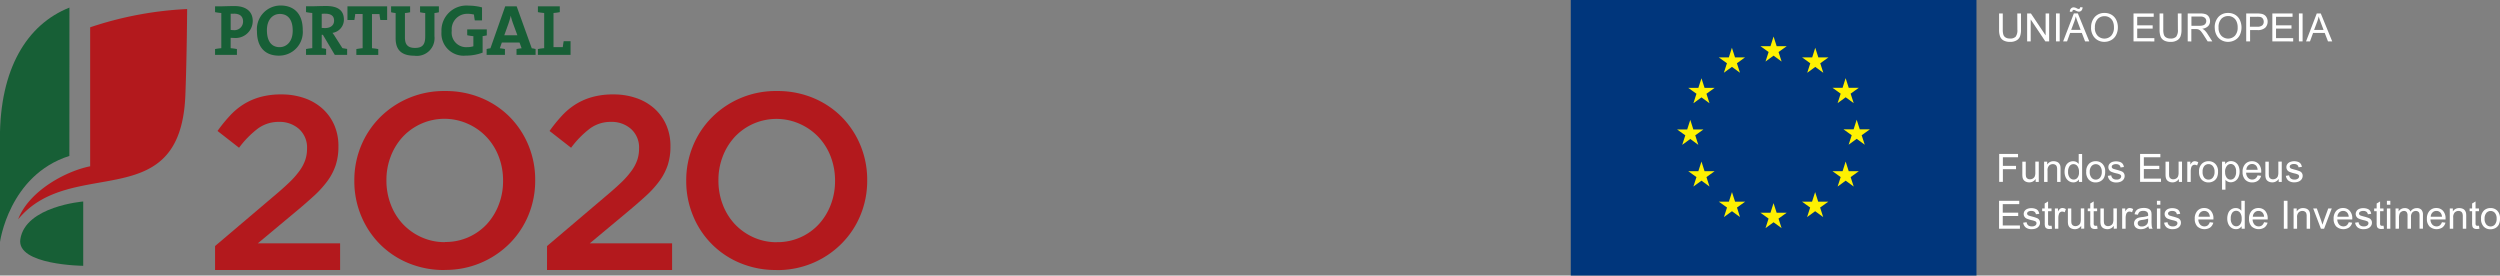 <svg xmlns="http://www.w3.org/2000/svg" width="141.384" height="15.583" viewBox="0 0 141.384 15.583">
  <rect x="0" y="0" width="141.384" height="15.583" fill="#808080" stroke="none"/>
  <g id="Grupo_435" data-name="Grupo 435" transform="translate(-360.25 -13397)">
    <rect id="Retângulo_584" data-name="Retângulo 584" width="22.944" height="15.583" transform="translate(449.083 13397)" fill="#00367c"/>
    <path id="Caminho_641" data-name="Caminho 641" d="M273.677,39.8l.455-.332.455.332-.173-.538.464-.331h-.571l-.174-.545-.175.545h-.568l.462.331Z" transform="translate(186.419 13360.68)" fill="#fef101"/>
    <path id="Caminho_642" data-name="Caminho 642" d="M266.849,41.638l.456-.333.454.333-.172-.537.46-.332h-.568l-.175-.544-.174.544h-.57l.463.332Z" transform="translate(190.892 13359.476)" fill="#fef101"/>
    <path id="Caminho_643" data-name="Caminho 643" d="M262.31,45.232l-.176.543h-.57l.463.332-.173.538.456-.333.455.333-.173-.538.461-.332h-.568Z" transform="translate(194.164 13356.195)" fill="#fef101"/>
    <path id="Caminho_644" data-name="Caminho 644" d="M260.478,53.128l.453.333-.172-.538.462-.331h-.571l-.172-.545-.175.545h-.57l.463.331-.174.538Z" transform="translate(195.364 13351.73)" fill="#fef101"/>
    <path id="Caminho_645" data-name="Caminho 645" d="M262.484,59.431l-.174-.546-.176.547h-.57l.463.332-.173.535.456-.332.455.332-.173-.535.461-.332Z" transform="translate(194.164 13347.251)" fill="#fef101"/>
    <path id="Caminho_646" data-name="Caminho 646" d="M267.489,64.437l-.176-.542-.174.542h-.569l.463.331-.173.539.454-.331.454.331-.171-.539.461-.331Z" transform="translate(190.886 13343.969)" fill="#fef101"/>
    <path id="Caminho_647" data-name="Caminho 647" d="M274.306,66.248l-.175-.542-.173.542h-.57l.462.332-.172.539.454-.331.454.331-.174-.539.464-.332Z" transform="translate(186.419 13342.782)" fill="#fef101"/>
    <path id="Caminho_648" data-name="Caminho 648" d="M281.127,64.437l-.173-.542-.175.542h-.568l.461.331-.173.539.455-.331.454.331-.173-.539.463-.331Z" transform="translate(181.949 13343.969)" fill="#fef101"/>
    <path id="Caminho_649" data-name="Caminho 649" d="M286.129,59.431l-.174-.546-.173.547h-.57l.462.332-.173.535.454-.332.456.332-.174-.535.463-.332Z" transform="translate(178.673 13347.251)" fill="#fef101"/>
    <path id="Caminho_650" data-name="Caminho 650" d="M288.513,52.573h-.57l-.175-.545-.174.545h-.569l.462.332-.174.536.455-.332.456.332-.174-.536Z" transform="translate(177.484 13351.743)" fill="#fef101"/>
    <path id="Caminho_651" data-name="Caminho 651" d="M285.5,46.622l.454-.332.456.332-.175-.536.463-.332h-.57l-.175-.546-.173.546h-.57l.462.332Z" transform="translate(178.674 13356.211)" fill="#fef101"/>
    <path id="Caminho_652" data-name="Caminho 652" d="M280.971,40.225l-.173.546h-.57l.462.332-.173.537.455-.333.455.333-.173-.537.462-.332h-.57Z" transform="translate(181.938 13359.476)" fill="#fef101"/>
    <path id="Caminho_653" data-name="Caminho 653" d="M313.556,34.6h.209v.913a1.056,1.056,0,0,1-.054.378.447.447,0,0,1-.193.227.694.694,0,0,1-.37.089.762.762,0,0,1-.363-.077.438.438,0,0,1-.2-.221,1.037,1.037,0,0,1-.06-.4V34.6h.209v.913a.9.9,0,0,0,.038.3.288.288,0,0,0,.132.151.453.453,0,0,0,.228.053.434.434,0,0,0,.328-.1.6.6,0,0,0,.1-.4Z" transform="translate(160.78 13363.162)" fill="#fff"/>
    <path id="Caminho_654" data-name="Caminho 654" d="M317.128,36.179V34.6h.214l.831,1.241V34.6h.2v1.581h-.214l-.83-1.242v1.242Z" transform="translate(157.764 13363.162)" fill="#fff"/>
    <rect id="Retângulo_585" data-name="Retângulo 585" width="0.21" height="1.581" transform="translate(476.523 13397.76)" fill="#fff"/>
    <path id="Caminho_655" data-name="Caminho 655" d="M323.034,35.52l.606-1.581h.226l.646,1.581h-.237l-.185-.478h-.661l-.173.478Zm.378-1.677a.25.25,0,0,1,.063-.179.206.206,0,0,1,.157-.068.43.43,0,0,1,.182.059.229.229,0,0,0,.1.031.066.066,0,0,0,.053-.018.143.143,0,0,0,.026-.076h.139a.269.269,0,0,1-.061.185.2.2,0,0,1-.149.062.416.416,0,0,1-.179-.06.258.258,0,0,0-.106-.039.078.078,0,0,0-.06.026.112.112,0,0,0-.023.076Zm.076,1.027h.536l-.165-.437q-.074-.2-.112-.328a1.952,1.952,0,0,1-.084.3Z" transform="translate(153.894 13363.82)" fill="#fff"/>
    <path id="Caminho_656" data-name="Caminho 656" d="M327.619,35.355a.859.859,0,0,1,.212-.615.719.719,0,0,1,.546-.222.758.758,0,0,1,.395.1.693.693,0,0,1,.268.293.963.963,0,0,1,.092.423.939.939,0,0,1-.1.431.659.659,0,0,1-.276.287.79.79,0,0,1-.384.1.744.744,0,0,1-.4-.108.7.7,0,0,1-.267-.295.885.885,0,0,1-.091-.395m.217,0a.628.628,0,0,0,.153.449.537.537,0,0,0,.774,0,.668.668,0,0,0,.152-.47A.8.8,0,0,0,328.85,35a.506.506,0,0,0-.473-.3.534.534,0,0,0-.381.153.677.677,0,0,0-.16.51" transform="translate(150.891 13363.215)" fill="#fff"/>
    <path id="Caminho_657" data-name="Caminho 657" d="M334.574,36.179V34.6h1.142v.187h-.933v.484h.874v.186h-.874v.538h.97v.187Z" transform="translate(146.334 13363.162)" fill="#fff"/>
    <path id="Caminho_658" data-name="Caminho 658" d="M339.874,34.6h.209v.913a1.063,1.063,0,0,1-.054.378.453.453,0,0,1-.194.227.69.69,0,0,1-.37.089.759.759,0,0,1-.363-.077.444.444,0,0,1-.2-.221,1.09,1.09,0,0,1-.059-.4V34.6h.209v.913a.88.88,0,0,0,.039.3.282.282,0,0,0,.132.151.452.452,0,0,0,.228.053.437.437,0,0,0,.328-.1.605.605,0,0,0,.1-.4Z" transform="translate(143.539 13363.162)" fill="#fff"/>
    <path id="Caminho_659" data-name="Caminho 659" d="M343.46,36.179V34.6h.7a.913.913,0,0,1,.321.043.363.363,0,0,1,.176.149.461.461,0,0,1,.066.239.4.4,0,0,1-.109.285.553.553,0,0,1-.336.147.472.472,0,0,1,.126.078,1.022,1.022,0,0,1,.173.21l.275.43h-.263l-.209-.329a2.621,2.621,0,0,0-.151-.218.418.418,0,0,0-.105-.1.281.281,0,0,0-.1-.043.552.552,0,0,0-.116-.008h-.243v.7Zm.21-.883h.45a.684.684,0,0,0,.223-.029.246.246,0,0,0,.124-.094.264.264,0,0,0,.042-.143.239.239,0,0,0-.081-.185.384.384,0,0,0-.258-.072h-.5Z" transform="translate(140.513 13363.162)" fill="#fff"/>
    <path id="Caminho_660" data-name="Caminho 660" d="M347.892,35.355a.856.856,0,0,1,.211-.615.715.715,0,0,1,.545-.222.757.757,0,0,1,.395.1.69.69,0,0,1,.268.293,1,1,0,0,1,0,.854.655.655,0,0,1-.276.287.792.792,0,0,1-.384.1.743.743,0,0,1-.4-.108.692.692,0,0,1-.267-.295.884.884,0,0,1-.09-.395m.215,0a.628.628,0,0,0,.154.449.537.537,0,0,0,.774,0,.672.672,0,0,0,.152-.47.8.8,0,0,0-.065-.337.5.5,0,0,0-.19-.224.51.51,0,0,0-.282-.08.535.535,0,0,0-.382.153.68.68,0,0,0-.16.51" transform="translate(137.609 13363.215)" fill="#fff"/>
    <path id="Caminho_661" data-name="Caminho 661" d="M353.053,36.179V34.6h.6a1.292,1.292,0,0,1,.241.016.471.471,0,0,1,.195.073.392.392,0,0,1,.127.153.47.47,0,0,1,.049.215.488.488,0,0,1-.129.342.618.618,0,0,1-.463.139h-.4v.642Zm.21-.83h.409a.428.428,0,0,0,.287-.074.267.267,0,0,0,.085-.211.292.292,0,0,0-.051-.171.233.233,0,0,0-.132-.093.918.918,0,0,0-.195-.013h-.4Z" transform="translate(134.228 13363.162)" fill="#fff"/>
    <path id="Caminho_662" data-name="Caminho 662" d="M357.337,36.179V34.6h1.143v.187h-.934v.484h.874v.186h-.874v.538h.97v.187Z" transform="translate(131.422 13363.162)" fill="#fff"/>
    <rect id="Retângulo_586" data-name="Retângulo 586" width="0.209" height="1.581" transform="translate(490.261 13397.76)" fill="#fff"/>
    <path id="Caminho_663" data-name="Caminho 663" d="M362.867,36.179l.607-1.581h.226l.647,1.581h-.239l-.184-.478h-.66l-.174.478Zm.456-.65h.535l-.164-.437q-.076-.2-.112-.328a2.127,2.127,0,0,1-.084.3Z" transform="translate(127.798 13363.162)" fill="#fff"/>
    <path id="Caminho_664" data-name="Caminho 664" d="M312.545,59.22V57.639h1.066v.188h-.857v.488h.743V58.5h-.743v.719Z" transform="translate(160.766 13348.067)" fill="#fff"/>
    <path id="Caminho_665" data-name="Caminho 665" d="M317.093,60.05v-.169a.422.422,0,0,1-.363.195.457.457,0,0,1-.189-.039.319.319,0,0,1-.13-.1.347.347,0,0,1-.06-.144.978.978,0,0,1-.012-.182v-.707h.194v.635a1.009,1.009,0,0,0,.013.2.191.191,0,0,0,.077.12.247.247,0,0,0,.148.043.322.322,0,0,0,.164-.044.256.256,0,0,0,.108-.122.6.6,0,0,0,.031-.223v-.613h.195V60.05Z" transform="translate(158.281 13347.238)" fill="#fff"/>
    <path id="Caminho_666" data-name="Caminho 666" d="M319.91,60V58.855h.175v.163a.412.412,0,0,1,.364-.189.481.481,0,0,1,.19.037.285.285,0,0,1,.129.1.365.365,0,0,1,.062.142,1.185,1.185,0,0,1,.01.19V60h-.193v-.7a.5.5,0,0,0-.024-.177.177.177,0,0,0-.079-.093.262.262,0,0,0-.136-.036.311.311,0,0,0-.213.079.385.385,0,0,0-.09.3V60Z" transform="translate(155.941 13347.288)" fill="#fff"/>
    <path id="Caminho_667" data-name="Caminho 667" d="M324.081,59.221v-.145a.356.356,0,0,1-.32.171.447.447,0,0,1-.251-.076.5.5,0,0,1-.179-.211.729.729,0,0,1-.062-.31.808.808,0,0,1,.057-.311.446.446,0,0,1,.171-.215.47.47,0,0,1,.255-.073.407.407,0,0,1,.184.042.4.4,0,0,1,.132.116v-.568h.193v1.582Zm-.613-.571a.494.494,0,0,0,.093.329.283.283,0,0,0,.219.109.271.271,0,0,0,.215-.1.469.469,0,0,0,.09-.317.545.545,0,0,0-.09-.345.282.282,0,0,0-.224-.11.267.267,0,0,0-.216.106.526.526,0,0,0-.087.334" transform="translate(153.74 13348.067)" fill="#fff"/>
    <path id="Caminho_668" data-name="Caminho 668" d="M326.821,59.427a.593.593,0,0,1,.176-.47.53.53,0,0,1,.36-.127.51.51,0,0,1,.385.154.58.58,0,0,1,.15.426.765.765,0,0,1-.065.349.477.477,0,0,1-.195.2.563.563,0,0,1-.276.071.516.516,0,0,1-.388-.155.613.613,0,0,1-.149-.444m.2,0a.49.49,0,0,0,.1.331.319.319,0,0,0,.482,0,.5.5,0,0,0,.1-.334.473.473,0,0,0-.1-.321.319.319,0,0,0-.482,0,.482.482,0,0,0-.1.329" transform="translate(151.413 13347.287)" fill="#fff"/>
    <path id="Caminho_669" data-name="Caminho 669" d="M330.363,59.658l.193-.03a.274.274,0,0,0,.09.178.319.319,0,0,0,.207.062.3.3,0,0,0,.2-.055.164.164,0,0,0,.065-.127.118.118,0,0,0-.058-.1.826.826,0,0,0-.2-.065,1.868,1.868,0,0,1-.3-.092.291.291,0,0,1-.125-.11.286.286,0,0,1-.043-.154.306.306,0,0,1,.035-.141.35.35,0,0,1,.1-.108.375.375,0,0,1,.122-.056.641.641,0,0,1,.169-.022.693.693,0,0,1,.236.037.315.315,0,0,1,.15.107.388.388,0,0,1,.067.176l-.189.026a.216.216,0,0,0-.076-.138.275.275,0,0,0-.175-.049.316.316,0,0,0-.192.045.128.128,0,0,0-.056.1.115.115,0,0,0,.022.069.185.185,0,0,0,.076.052l.171.049a2.379,2.379,0,0,1,.287.09.285.285,0,0,1,.128.1.29.29,0,0,1,.046.167.326.326,0,0,1-.056.183.379.379,0,0,1-.163.133.617.617,0,0,1-.242.047.538.538,0,0,1-.339-.093.435.435,0,0,1-.15-.276" transform="translate(149.093 13347.287)" fill="#fff"/>
    <path id="Caminho_670" data-name="Caminho 670" d="M335.654,59.22V57.639H336.8v.188h-.934v.482h.874v.185h-.874v.538h.97v.188Z" transform="translate(145.626 13348.067)" fill="#fff"/>
    <path id="Caminho_671" data-name="Caminho 671" d="M340.578,60.05v-.169a.42.42,0,0,1-.362.195.456.456,0,0,1-.189-.039.327.327,0,0,1-.131-.1.382.382,0,0,1-.059-.144.916.916,0,0,1-.013-.182v-.707h.2v.635a1.186,1.186,0,0,0,.01.2.2.2,0,0,0,.079.12.241.241,0,0,0,.146.043.317.317,0,0,0,.163-.044.25.25,0,0,0,.109-.122.6.6,0,0,0,.031-.223v-.613h.194V60.05Z" transform="translate(142.895 13347.238)" fill="#fff"/>
    <path id="Caminho_672" data-name="Caminho 672" d="M343.391,60V58.855h.174v.173a.489.489,0,0,1,.124-.162.226.226,0,0,1,.124-.037.391.391,0,0,1,.2.062l-.067.18a.276.276,0,0,0-.142-.041.187.187,0,0,0-.115.038.208.208,0,0,0-.072.106.759.759,0,0,0-.032.227V60Z" transform="translate(140.558 13347.288)" fill="#fff"/>
    <path id="Caminho_673" data-name="Caminho 673" d="M345.319,59.427a.587.587,0,0,1,.178-.47.526.526,0,0,1,.359-.127.51.51,0,0,1,.386.154.584.584,0,0,1,.151.426.755.755,0,0,1-.066.349.476.476,0,0,1-.194.2.561.561,0,0,1-.276.071.516.516,0,0,1-.389-.155.616.616,0,0,1-.148-.444m.2,0a.5.5,0,0,0,.094.331.312.312,0,0,0,.242.109.306.306,0,0,0,.24-.111.5.5,0,0,0,.1-.334.474.474,0,0,0-.1-.321.308.308,0,0,0-.24-.111.313.313,0,0,0-.242.109.491.491,0,0,0-.094.329" transform="translate(139.295 13347.287)" fill="#fff"/>
    <path id="Caminho_674" data-name="Caminho 674" d="M349.089,60.437V58.855h.177V59a.4.4,0,0,1,.141-.131.39.39,0,0,1,.191-.044.452.452,0,0,1,.259.076.471.471,0,0,1,.17.212.813.813,0,0,1,.056.3.75.75,0,0,1-.063.316.481.481,0,0,1-.436.292.387.387,0,0,1-.174-.041.4.4,0,0,1-.127-.1v.557Zm.176-1a.5.5,0,0,0,.089.326.274.274,0,0,0,.217.107.282.282,0,0,0,.221-.109.526.526,0,0,0,.092-.341.5.5,0,0,0-.089-.327.27.27,0,0,0-.216-.108.279.279,0,0,0-.218.115.52.52,0,0,0-.1.338" transform="translate(136.825 13347.288)" fill="#fff"/>
    <path id="Caminho_675" data-name="Caminho 675" d="M353.309,59.631l.2.024a.48.48,0,0,1-.174.273.535.535,0,0,1-.328.1.526.526,0,0,1-.4-.156.608.608,0,0,1-.146-.434.633.633,0,0,1,.148-.449.5.5,0,0,1,.386-.159.49.49,0,0,1,.375.156.625.625,0,0,1,.146.439c0,.012,0,.029,0,.052h-.854a.438.438,0,0,0,.107.289.315.315,0,0,0,.24.1.289.289,0,0,0,.181-.058.359.359,0,0,0,.119-.178m-.636-.314h.639a.391.391,0,0,0-.073-.217.3.3,0,0,0-.242-.112.307.307,0,0,0-.223.09.342.342,0,0,0-.1.24" transform="translate(134.615 13347.288)" fill="#fff"/>
    <path id="Caminho_676" data-name="Caminho 676" d="M356.95,60.05v-.169a.421.421,0,0,1-.363.195.466.466,0,0,1-.189-.039.331.331,0,0,1-.131-.1.367.367,0,0,1-.059-.144.942.942,0,0,1-.011-.182v-.707h.193v.635a1.1,1.1,0,0,0,.012.2.2.2,0,0,0,.078.12.245.245,0,0,0,.146.043.328.328,0,0,0,.164-.044.258.258,0,0,0,.109-.122.62.62,0,0,0,.031-.223v-.613h.193V60.05Z" transform="translate(132.168 13347.238)" fill="#fff"/>
    <path id="Caminho_677" data-name="Caminho 677" d="M359.543,59.658l.191-.03a.274.274,0,0,0,.091.178.313.313,0,0,0,.206.062.3.3,0,0,0,.2-.055.162.162,0,0,0,.066-.127.122.122,0,0,0-.057-.1.865.865,0,0,0-.2-.065,1.844,1.844,0,0,1-.295-.092.275.275,0,0,1-.125-.11.282.282,0,0,1-.042-.154.286.286,0,0,1,.035-.141.337.337,0,0,1,.094-.108.377.377,0,0,1,.124-.056A.624.624,0,0,1,360,58.83a.69.69,0,0,1,.235.037.319.319,0,0,1,.151.107.413.413,0,0,1,.067.176l-.19.026a.211.211,0,0,0-.074-.138.279.279,0,0,0-.175-.049.308.308,0,0,0-.19.045.124.124,0,0,0-.058.1.108.108,0,0,0,.023.069.176.176,0,0,0,.076.052c.018.007.077.022.171.049a2.515,2.515,0,0,1,.288.09.293.293,0,0,1,.127.1.285.285,0,0,1,.047.167.334.334,0,0,1-.056.183.379.379,0,0,1-.164.133.609.609,0,0,1-.241.047.54.54,0,0,1-.341-.093.436.436,0,0,1-.149-.276" transform="translate(129.976 13347.287)" fill="#fff"/>
    <path id="Caminho_678" data-name="Caminho 678" d="M312.525,66.9V65.321h1.143v.187h-.934v.484h.874v.187h-.874v.538h.971V66.9Z" transform="translate(160.779 13343.035)" fill="#fff"/>
    <path id="Caminho_679" data-name="Caminho 679" d="M316.485,67.337l.192-.029a.274.274,0,0,0,.09.178.315.315,0,0,0,.206.06.305.305,0,0,0,.2-.054.164.164,0,0,0,.064-.128.117.117,0,0,0-.057-.1.866.866,0,0,0-.2-.065,1.832,1.832,0,0,1-.3-.093.282.282,0,0,1-.167-.263.3.3,0,0,1,.034-.141.323.323,0,0,1,.1-.109.4.4,0,0,1,.123-.056.576.576,0,0,1,.168-.023.661.661,0,0,1,.236.039.31.31,0,0,1,.151.106.41.41,0,0,1,.067.176l-.19.026a.21.21,0,0,0-.074-.138.276.276,0,0,0-.176-.05.32.32,0,0,0-.191.045.133.133,0,0,0-.057.1.111.111,0,0,0,.024.067.165.165,0,0,0,.074.051c.019.008.077.024.171.05a2.388,2.388,0,0,1,.287.09.278.278,0,0,1,.128.1.283.283,0,0,1,.047.165.318.318,0,0,1-.057.183.366.366,0,0,1-.163.133.6.6,0,0,1-.242.046.537.537,0,0,1-.34-.092.431.431,0,0,1-.15-.276" transform="translate(158.185 13342.257)" fill="#fff"/>
    <path id="Caminho_680" data-name="Caminho 680" d="M320.132,66.794l.029.171a.76.76,0,0,1-.146.018.325.325,0,0,1-.164-.035.176.176,0,0,1-.082-.088.686.686,0,0,1-.023-.227v-.659H319.6v-.152h.142V65.54l.192-.118v.4h.195v.152h-.195v.668a.368.368,0,0,0,.01.108.083.083,0,0,0,.034.037.127.127,0,0,0,.066.013c.022,0,.049,0,.084-.006" transform="translate(156.142 13342.969)" fill="#fff"/>
    <path id="Caminho_681" data-name="Caminho 681" d="M321.682,67.679V66.534h.174v.173a.5.5,0,0,1,.123-.16.218.218,0,0,1,.125-.04.378.378,0,0,1,.2.063l-.068.18a.273.273,0,0,0-.141-.042.183.183,0,0,0-.115.038.2.2,0,0,0-.072.106.737.737,0,0,0-.032.226v.6Z" transform="translate(154.78 13342.257)" fill="#fff"/>
    <path id="Caminho_682" data-name="Caminho 682" d="M324.562,67.728V67.56a.417.417,0,0,1-.363.193.468.468,0,0,1-.189-.038.321.321,0,0,1-.13-.1.373.373,0,0,1-.06-.144.986.986,0,0,1-.012-.182v-.709H324v.636a1.249,1.249,0,0,0,.011.2.206.206,0,0,0,.078.121.245.245,0,0,0,.147.043.325.325,0,0,0,.163-.044.263.263,0,0,0,.109-.122.648.648,0,0,0,.031-.224v-.614h.194v1.145Z" transform="translate(153.388 13342.208)" fill="#fff"/>
    <path id="Caminho_683" data-name="Caminho 683" d="M327.6,66.794l.028.171a.764.764,0,0,1-.146.018.331.331,0,0,1-.165-.035.181.181,0,0,1-.081-.088.691.691,0,0,1-.023-.227v-.659h-.142v-.152h.142V65.54l.194-.118v.4h.194v.152h-.194v.668a.31.31,0,0,0,.01.108.081.081,0,0,0,.033.037.126.126,0,0,0,.066.013c.021,0,.05,0,.086-.006" transform="translate(151.249 13342.969)" fill="#fff"/>
    <path id="Caminho_684" data-name="Caminho 684" d="M329.9,67.728V67.56a.416.416,0,0,1-.362.193.474.474,0,0,1-.19-.038.319.319,0,0,1-.131-.1.365.365,0,0,1-.059-.144.916.916,0,0,1-.013-.182v-.709h.194v.636a1.087,1.087,0,0,0,.012.2.207.207,0,0,0,.078.121.246.246,0,0,0,.147.043.328.328,0,0,0,.164-.044.256.256,0,0,0,.109-.122.65.65,0,0,0,.031-.224v-.614h.195v1.145Z" transform="translate(149.891 13342.208)" fill="#fff"/>
    <path id="Caminho_685" data-name="Caminho 685" d="M332.712,67.679V66.534h.175v.173a.483.483,0,0,1,.123-.16.216.216,0,0,1,.125-.04.376.376,0,0,1,.2.063l-.066.18a.279.279,0,0,0-.142-.042.185.185,0,0,0-.115.038.2.2,0,0,0-.072.106.77.77,0,0,0-.032.226v.6Z" transform="translate(147.554 13342.257)" fill="#fff"/>
    <path id="Caminho_686" data-name="Caminho 686" d="M335.47,67.538a.716.716,0,0,1-.208.13.629.629,0,0,1-.212.036.425.425,0,0,1-.291-.091.307.307,0,0,1-.1-.236.313.313,0,0,1,.039-.155.33.33,0,0,1,.1-.11.423.423,0,0,1,.139-.063,1.243,1.243,0,0,1,.172-.03,1.634,1.634,0,0,0,.346-.066c0-.027,0-.043,0-.051a.219.219,0,0,0-.054-.168.326.326,0,0,0-.221-.066.358.358,0,0,0-.2.048.308.308,0,0,0-.1.171l-.19-.027a.463.463,0,0,1,.086-.2.356.356,0,0,1,.172-.116.747.747,0,0,1,.258-.04.675.675,0,0,1,.238.034.307.307,0,0,1,.135.088.288.288,0,0,1,.061.131,1.1,1.1,0,0,1,.009.179V67.2a2.57,2.57,0,0,0,.013.341.411.411,0,0,0,.049.138h-.2a.4.4,0,0,1-.04-.142m-.016-.432a1.618,1.618,0,0,1-.317.073.709.709,0,0,0-.169.037.173.173,0,0,0-.077.064.17.17,0,0,0-.026.092.166.166,0,0,0,.059.129.248.248,0,0,0,.171.052.4.4,0,0,0,.2-.05.3.3,0,0,0,.128-.134.463.463,0,0,0,.031-.194Z" transform="translate(146.279 13342.257)" fill="#fff"/>
    <path id="Caminho_687" data-name="Caminho 687" d="M338.412,65.321h.194v.223h-.194Zm0,.435h.194V66.9h-.194Z" transform="translate(143.82 13343.035)" fill="#fff"/>
    <path id="Caminho_688" data-name="Caminho 688" d="M339.6,67.337l.192-.029a.276.276,0,0,0,.091.178.313.313,0,0,0,.206.06.3.3,0,0,0,.2-.054.165.165,0,0,0,.064-.128.117.117,0,0,0-.057-.1.881.881,0,0,0-.2-.065,1.838,1.838,0,0,1-.3-.093.284.284,0,0,1-.167-.263.3.3,0,0,1,.034-.141.346.346,0,0,1,.1-.109.41.41,0,0,1,.123-.056.577.577,0,0,1,.168-.023.661.661,0,0,1,.237.039.3.3,0,0,1,.15.106.4.4,0,0,1,.067.176l-.189.026a.213.213,0,0,0-.075-.138.28.28,0,0,0-.176-.05.313.313,0,0,0-.19.045.131.131,0,0,0-.058.1.106.106,0,0,0,.025.067.153.153,0,0,0,.073.051c.019.008.077.024.171.05a2.523,2.523,0,0,1,.288.09.292.292,0,0,1,.128.1.275.275,0,0,1,.045.165.317.317,0,0,1-.056.183.362.362,0,0,1-.163.133.593.593,0,0,1-.242.046.54.54,0,0,1-.34-.092.435.435,0,0,1-.149-.276" transform="translate(143.039 13342.257)" fill="#fff"/>
    <path id="Caminho_689" data-name="Caminho 689" d="M345.47,67.31l.2.025a.5.5,0,0,1-.176.273.6.6,0,0,1-.727-.058.6.6,0,0,1-.147-.434.635.635,0,0,1,.149-.449.5.5,0,0,1,.386-.159.485.485,0,0,1,.375.156.622.622,0,0,1,.146.441c0,.01,0,.027,0,.051h-.854a.442.442,0,0,0,.107.29.319.319,0,0,0,.238.1.3.3,0,0,0,.184-.055.374.374,0,0,0,.118-.18M344.833,67h.639a.39.39,0,0,0-.073-.216.3.3,0,0,0-.24-.113.308.308,0,0,0-.224.09.36.36,0,0,0-.1.239" transform="translate(139.751 13342.257)" fill="#fff"/>
    <path id="Caminho_690" data-name="Caminho 690" d="M350.757,66.9v-.144a.358.358,0,0,1-.32.169.452.452,0,0,1-.252-.074.512.512,0,0,1-.177-.212.726.726,0,0,1-.063-.312A.8.8,0,0,1,350,66.02a.44.44,0,0,1,.171-.216.465.465,0,0,1,.255-.073.381.381,0,0,1,.315.157v-.567h.193V66.9Zm-.614-.573a.494.494,0,0,0,.093.33.276.276,0,0,0,.435,0,.475.475,0,0,0,.088-.317.547.547,0,0,0-.09-.346.279.279,0,0,0-.222-.109.275.275,0,0,0-.217.106.53.53,0,0,0-.086.332" transform="translate(136.265 13343.035)" fill="#fff"/>
    <path id="Caminho_691" data-name="Caminho 691" d="M354.366,67.31l.2.025a.484.484,0,0,1-.176.273.6.6,0,0,1-.726-.058.6.6,0,0,1-.147-.434.641.641,0,0,1,.148-.449.508.508,0,0,1,.387-.159.489.489,0,0,1,.375.156.623.623,0,0,1,.146.441c0,.01,0,.027,0,.051h-.853a.449.449,0,0,0,.106.29.324.324,0,0,0,.239.1.3.3,0,0,0,.183-.055.378.378,0,0,0,.119-.18M353.73,67h.639a.376.376,0,0,0-.074-.216.3.3,0,0,0-.24-.113.3.3,0,0,0-.223.09.348.348,0,0,0-.1.239" transform="translate(133.923 13342.257)" fill="#fff"/>
    <rect id="Retângulo_587" data-name="Retângulo 587" width="0.208" height="1.581" transform="translate(489.408 13408.355)" fill="#fff"/>
    <path id="Caminho_692" data-name="Caminho 692" d="M360.823,67.679V66.534H361V66.7a.41.41,0,0,1,.364-.189.5.5,0,0,1,.19.037.3.3,0,0,1,.13.1.372.372,0,0,1,.061.143,1.118,1.118,0,0,1,.011.189v.7h-.194v-.7a.531.531,0,0,0-.022-.177.187.187,0,0,0-.081-.095.254.254,0,0,0-.135-.036.311.311,0,0,0-.214.08.382.382,0,0,0-.09.3v.625Z" transform="translate(129.138 13342.257)" fill="#fff"/>
    <path id="Caminho_693" data-name="Caminho 693" d="M364.476,67.728l-.436-1.145h.206l.245.686c.027.074.05.15.073.231.018-.061.04-.133.072-.218l.254-.7h.2l-.434,1.145Z" transform="translate(127.03 13342.208)" fill="#fff"/>
    <path id="Caminho_694" data-name="Caminho 694" d="M368.242,67.31l.2.025a.491.491,0,0,1-.176.273.6.6,0,0,1-.727-.058.609.609,0,0,1-.147-.434.635.635,0,0,1,.149-.449.5.5,0,0,1,.385-.159.487.487,0,0,1,.376.156.621.621,0,0,1,.145.441c0,.01,0,.027,0,.051H367.6a.448.448,0,0,0,.106.29.326.326,0,0,0,.24.1.3.3,0,0,0,.182-.055.377.377,0,0,0,.119-.18M367.606,67h.639a.4.4,0,0,0-.073-.216.3.3,0,0,0-.242-.113.31.31,0,0,0-.224.09.358.358,0,0,0-.1.239" transform="translate(124.833 13342.257)" fill="#fff"/>
    <path id="Caminho_695" data-name="Caminho 695" d="M370.919,67.337l.192-.029a.27.27,0,0,0,.09.178.315.315,0,0,0,.206.06.3.3,0,0,0,.2-.054.163.163,0,0,0,.065-.128.118.118,0,0,0-.057-.1.879.879,0,0,0-.2-.065,1.8,1.8,0,0,1-.295-.093.279.279,0,0,1-.126-.109.3.3,0,0,1-.043-.154.277.277,0,0,1,.036-.141.309.309,0,0,1,.094-.109.421.421,0,0,1,.124-.056.567.567,0,0,1,.167-.023.662.662,0,0,1,.237.039.308.308,0,0,1,.151.106.4.4,0,0,1,.066.176l-.189.026a.211.211,0,0,0-.076-.138.275.275,0,0,0-.175-.05.319.319,0,0,0-.191.045.131.131,0,0,0-.057.1.109.109,0,0,0,.024.067.162.162,0,0,0,.074.051c.019.008.076.024.171.05a2.46,2.46,0,0,1,.288.09.287.287,0,0,1,.127.1.278.278,0,0,1,.047.165.317.317,0,0,1-.057.183.369.369,0,0,1-.163.133.594.594,0,0,1-.242.046.538.538,0,0,1-.34-.092.435.435,0,0,1-.149-.276" transform="translate(122.523 13342.257)" fill="#fff"/>
    <path id="Caminho_696" data-name="Caminho 696" d="M374.565,66.794l.027.171a.739.739,0,0,1-.146.018.325.325,0,0,1-.163-.035.18.18,0,0,1-.083-.088.706.706,0,0,1-.023-.227v-.659h-.142v-.152h.142V65.54l.194-.118v.4h.194v.152h-.194v.668a.311.311,0,0,0,.01.108.081.081,0,0,0,.032.037.134.134,0,0,0,.067.013c.021,0,.05,0,.085-.006" transform="translate(120.482 13342.969)" fill="#fff"/>
    <path id="Caminho_697" data-name="Caminho 697" d="M376.126,65.321h.194v.223h-.194Zm0,.435h.194V66.9h-.194Z" transform="translate(119.112 13343.035)" fill="#fff"/>
    <path id="Caminho_698" data-name="Caminho 698" d="M377.543,67.679V66.534h.173V66.7a.411.411,0,0,1,.144-.137.418.418,0,0,1,.2-.051.376.376,0,0,1,.209.053.281.281,0,0,1,.115.148.413.413,0,0,1,.354-.2A.346.346,0,0,1,379,66.6a.4.4,0,0,1,.092.291v.785H378.9v-.722a.553.553,0,0,0-.019-.167.163.163,0,0,0-.069-.082.216.216,0,0,0-.116-.032.267.267,0,0,0-.2.081.357.357,0,0,0-.08.258v.665h-.195v-.745a.322.322,0,0,0-.047-.193.183.183,0,0,0-.155-.066.267.267,0,0,0-.151.045.229.229,0,0,0-.1.125.707.707,0,0,0-.031.239v.594Z" transform="translate(118.184 13342.257)" fill="#fff"/>
    <path id="Caminho_699" data-name="Caminho 699" d="M383.536,67.31l.2.025a.487.487,0,0,1-.176.273.6.6,0,0,1-.727-.058.6.6,0,0,1-.147-.434.638.638,0,0,1,.148-.449.507.507,0,0,1,.387-.159.488.488,0,0,1,.375.156.626.626,0,0,1,.145.441c0,.01,0,.027,0,.051h-.854a.449.449,0,0,0,.106.29.325.325,0,0,0,.239.1.294.294,0,0,0,.182-.055.384.384,0,0,0,.121-.18M382.9,67h.639a.4.4,0,0,0-.073-.216.3.3,0,0,0-.241-.113.3.3,0,0,0-.223.09.351.351,0,0,0-.1.239" transform="translate(114.814 13342.257)" fill="#fff"/>
    <path id="Caminho_700" data-name="Caminho 700" d="M386.433,67.679V66.534h.175V66.7a.413.413,0,0,1,.365-.189.5.5,0,0,1,.19.037.293.293,0,0,1,.129.1.384.384,0,0,1,.061.143,1.164,1.164,0,0,1,.011.189v.7h-.194v-.7a.492.492,0,0,0-.024-.177.181.181,0,0,0-.079-.095.256.256,0,0,0-.136-.036.315.315,0,0,0-.213.08.388.388,0,0,0-.09.3v.625Z" transform="translate(112.36 13342.257)" fill="#fff"/>
    <path id="Caminho_701" data-name="Caminho 701" d="M390.215,66.794l.028.171a.745.745,0,0,1-.146.018.325.325,0,0,1-.163-.035.181.181,0,0,1-.082-.088.665.665,0,0,1-.024-.227v-.659h-.141v-.152h.141V65.54l.194-.118v.4h.194v.152h-.194v.668a.321.321,0,0,0,.011.108.08.08,0,0,0,.033.037.131.131,0,0,0,.066.013c.021,0,.05,0,.085-.006" transform="translate(110.229 13342.969)" fill="#fff"/>
    <path id="Caminho_702" data-name="Caminho 702" d="M391.564,67.107a.587.587,0,0,1,.176-.47.534.534,0,0,1,.361-.128.515.515,0,0,1,.385.154.588.588,0,0,1,.15.429.76.76,0,0,1-.065.347.47.47,0,0,1-.193.2.558.558,0,0,1-.277.07.508.508,0,0,1-.389-.154.611.611,0,0,1-.148-.444m.2,0a.487.487,0,0,0,.1.33.321.321,0,0,0,.482,0,.5.5,0,0,0,.1-.335.471.471,0,0,0-.1-.323.32.32,0,0,0-.481,0,.485.485,0,0,0-.1.328" transform="translate(108.998 13342.257)" fill="#fff"/>
    <path id="Caminho_703" data-name="Caminho 703" d="M60.568,56.46l3.37-2.86q.5-.42.852-.761a4.755,4.755,0,0,0,.566-.649,2.293,2.293,0,0,0,.314-.6,1.945,1.945,0,0,0,.1-.629,1.411,1.411,0,0,0-.455-1.123,1.642,1.642,0,0,0-1.125-.4,1.983,1.983,0,0,0-1.182.363,5.427,5.427,0,0,0-1.083,1.1l-1.217-.95a8.424,8.424,0,0,1,.714-.877,3.747,3.747,0,0,1,.789-.648,3.6,3.6,0,0,1,.937-.4,4.354,4.354,0,0,1,1.167-.141,3.887,3.887,0,0,1,1.308.21,2.969,2.969,0,0,1,1.02.594,2.694,2.694,0,0,1,.665.923,2.937,2.937,0,0,1,.237,1.2v.028a3.334,3.334,0,0,1-.153,1.042,3.259,3.259,0,0,1-.468.9,5.77,5.77,0,0,1-.8.874q-.482.441-1.126.973l-2.013,1.678h4.655v1.509H60.568Z" transform="translate(311.844 13354.455)" fill="#b3191d"/>
    <path id="Caminho_704" data-name="Caminho 704" d="M88.5,57.443a5.227,5.227,0,0,1-2.069-.4,4.91,4.91,0,0,1-1.608-1.084,4.968,4.968,0,0,1-1.048-1.6,5.074,5.074,0,0,1-.377-1.951v-.028a5.072,5.072,0,0,1,.377-1.951,4.955,4.955,0,0,1,1.063-1.608,5.1,5.1,0,0,1,3.691-1.5,5.22,5.22,0,0,1,2.069.4A4.907,4.907,0,0,1,92.2,48.8a4.986,4.986,0,0,1,1.049,1.6,5.08,5.08,0,0,1,.377,1.951v.028a5.076,5.076,0,0,1-.377,1.95,4.933,4.933,0,0,1-1.063,1.608,5.1,5.1,0,0,1-3.691,1.5m.028-1.579A3.177,3.177,0,0,0,90.89,54.85a3.435,3.435,0,0,0,.675-1.1,3.666,3.666,0,0,0,.244-1.343v-.028a3.725,3.725,0,0,0-.244-1.349,3.338,3.338,0,0,0-.682-1.1,3.288,3.288,0,0,0-1.05-.748,3.231,3.231,0,0,0-3.7.734,3.419,3.419,0,0,0-.676,1.1,3.688,3.688,0,0,0-.244,1.342v.028a3.743,3.743,0,0,0,.244,1.348,3.35,3.35,0,0,0,.682,1.106,3.3,3.3,0,0,0,1.052.747,3.177,3.177,0,0,0,1.336.28" transform="translate(296.891 13354.827)" fill="#b3191d"/>
    <path id="Caminho_705" data-name="Caminho 705" d="M115.011,56.46l3.37-2.86q.5-.42.853-.761a4.756,4.756,0,0,0,.566-.649,2.347,2.347,0,0,0,.315-.6,1.983,1.983,0,0,0,.1-.629,1.41,1.41,0,0,0-.454-1.123,1.643,1.643,0,0,0-1.125-.4,1.979,1.979,0,0,0-1.182.363,5.4,5.4,0,0,0-1.083,1.1l-1.218-.95a8.557,8.557,0,0,1,.714-.877,3.768,3.768,0,0,1,.79-.648,3.6,3.6,0,0,1,.937-.4,4.352,4.352,0,0,1,1.167-.141,3.88,3.88,0,0,1,1.307.21,2.957,2.957,0,0,1,1.02.594,2.692,2.692,0,0,1,.664.923,2.921,2.921,0,0,1,.238,1.2v.028a3.313,3.313,0,0,1-.154,1.042,3.28,3.28,0,0,1-.469.9,5.72,5.72,0,0,1-.8.874q-.484.441-1.125.973l-2.014,1.678h4.656v1.509h-7.075Z" transform="translate(276.176 13354.455)" fill="#b3191d"/>
    <path id="Caminho_706" data-name="Caminho 706" d="M142.94,57.443a5.227,5.227,0,0,1-2.069-.4,4.874,4.874,0,0,1-2.656-2.684,5.062,5.062,0,0,1-.379-1.951v-.028a5.061,5.061,0,0,1,.379-1.951,4.931,4.931,0,0,1,1.062-1.608,5.092,5.092,0,0,1,3.691-1.5,5.227,5.227,0,0,1,2.069.4,4.923,4.923,0,0,1,1.608,1.083,4.989,4.989,0,0,1,1.048,1.6,5.074,5.074,0,0,1,.377,1.951v.028a5.07,5.07,0,0,1-.377,1.95,4.916,4.916,0,0,1-1.063,1.608,5.077,5.077,0,0,1-1.622,1.1,5.137,5.137,0,0,1-2.069.406m.028-1.579a3.189,3.189,0,0,0,1.328-.273,3.156,3.156,0,0,0,1.038-.74,3.441,3.441,0,0,0,.675-1.1,3.688,3.688,0,0,0,.244-1.343v-.028a3.748,3.748,0,0,0-.244-1.349,3.359,3.359,0,0,0-.681-1.1,3.3,3.3,0,0,0-1.052-.748,3.235,3.235,0,0,0-3.7.734,3.442,3.442,0,0,0-.675,1.1,3.68,3.68,0,0,0-.243,1.342v.028a3.734,3.734,0,0,0,.243,1.348,3.36,3.36,0,0,0,.681,1.106,3.31,3.31,0,0,0,1.051.747,3.191,3.191,0,0,0,1.338.28" transform="translate(261.223 13354.827)" fill="#b3191d"/>
    <path id="Caminho_707" data-name="Caminho 707" d="M61.626,35.132a1.479,1.479,0,0,1-.176-.008v.59a2.765,2.765,0,0,1,.355.049v.329H60.568v-.329a2.74,2.74,0,0,1,.354-.049v-1.99a2.858,2.858,0,0,1-.354-.049v-.329h.319c.129,0,.488-.016.773-.016.671,0,1.04.314,1.04.851a.97.97,0,0,1-1.073.951m.008-1.369c-.065,0-.122,0-.183,0v.916a1.113,1.113,0,0,0,.154.013.489.489,0,0,0,.547-.479c0-.278-.155-.451-.517-.451m2.55,2.374c-.838,0-1.248-.532-1.248-1.382A1.341,1.341,0,0,1,64.278,33.3c.731,0,1.249.44,1.249,1.379a1.34,1.34,0,0,1-1.343,1.456m.045-2.358c-.378,0-.728.3-.728.918,0,.581.228.96.72.96.358,0,.739-.276.739-.935,0-.61-.259-.943-.732-.943m3.111,2.313-.672-1.133H66.6v.756a1.375,1.375,0,0,1,.249.044v.333H65.713v-.329a2.748,2.748,0,0,1,.354-.049v-1.99a2.867,2.867,0,0,1-.354-.049v-.329h.317c.106,0,.487-.016.825-.016.607,0,1,.211,1,.773a.756.756,0,0,1-.647.746c.05.064.1.133.139.2l.423.663.268.045v.337ZM66.8,33.762a1.541,1.541,0,0,0-.2.01v.795c.037,0,.106.008.187.008.322,0,.513-.162.513-.419s-.159-.393-.5-.393m3.115.357c-.019-.125-.04-.235-.048-.338h-.424v1.933a2.785,2.785,0,0,1,.355.049v.329H68.559v-.329a2.769,2.769,0,0,1,.355-.049V33.781h-.419c-.007.1-.028.213-.048.338h-.391v-.773H70.3v.773Zm3.061-.395v1.314a1,1,0,0,1-1.135,1.1c-.867,0-1.061-.471-1.061-.995V33.725a1.584,1.584,0,0,1-.257-.044v-.334H71.6v.334a1.848,1.848,0,0,1-.293.044v1.383c0,.346.111.59.567.59.406,0,.58-.171.58-.639V33.725a1.712,1.712,0,0,1-.292-.044v-.334h1.065v.334a1.528,1.528,0,0,1-.252.044M75.7,35.031v.933a2.651,2.651,0,0,1-.947.169,1.257,1.257,0,0,1-1.38-1.349A1.412,1.412,0,0,1,74.9,33.306a3.024,3.024,0,0,1,.766.1v.736h-.408c-.023-.118-.036-.223-.048-.33a1.33,1.33,0,0,0-.338-.042.875.875,0,0,0-.918.961.82.82,0,0,0,.875.923,1.13,1.13,0,0,0,.348-.049v-.572a2.174,2.174,0,0,1-.348-.053v-.329h1.107v.338c-.074.017-.152.029-.229.041m1.91,1.061v-.329a2.683,2.683,0,0,1,.288-.044l-.118-.326h-1l-.114.326a2.625,2.625,0,0,1,.289.044v.329H75.926v-.329a.917.917,0,0,1,.215-.041l.837-2.376h.647l.855,2.376a.9.9,0,0,1,.215.041v.329Zm-.2-1.785a3.811,3.811,0,0,1-.126-.431h0a4.086,4.086,0,0,1-.13.45l-.236.656h.74Zm1.409,1.785v-.329a2.783,2.783,0,0,1,.355-.049v-1.99a2.9,2.9,0,0,1-.355-.049v-.329h1.238v.329a2.867,2.867,0,0,1-.355.049v1.932h.526c.008-.1.028-.216.049-.337h.389v.772Z" transform="translate(311.844 13364.012)" fill="#175f36"/>
    <path id="Caminho_708" data-name="Caminho 708" d="M29.231,33.639C26.81,34.6,25.3,37.123,25.3,41.013v5.905s.5-3.8,3.927-4.89Z" transform="translate(334.946 13363.79)" fill="#175f36"/>
    <path id="Caminho_709" data-name="Caminho 709" d="M32.349,42.76c-1.407.281-3.468,1.409-4.074,3,3.02-3.667,9.185-.122,9.458-7.02.086-2.184.1-4.873.1-4.873A20.177,20.177,0,0,0,32.349,34.9Z" transform="translate(333 13363.644)" fill="#b3191d"/>
    <path id="Caminho_710" data-name="Caminho 710" d="M32.178,65.434s-3.277.266-3.556,2.137c-.22,1.463,3.556,1.5,3.556,1.5Z" transform="translate(332.778 13342.961)" fill="#175f36"/>
  </g>
</svg>
